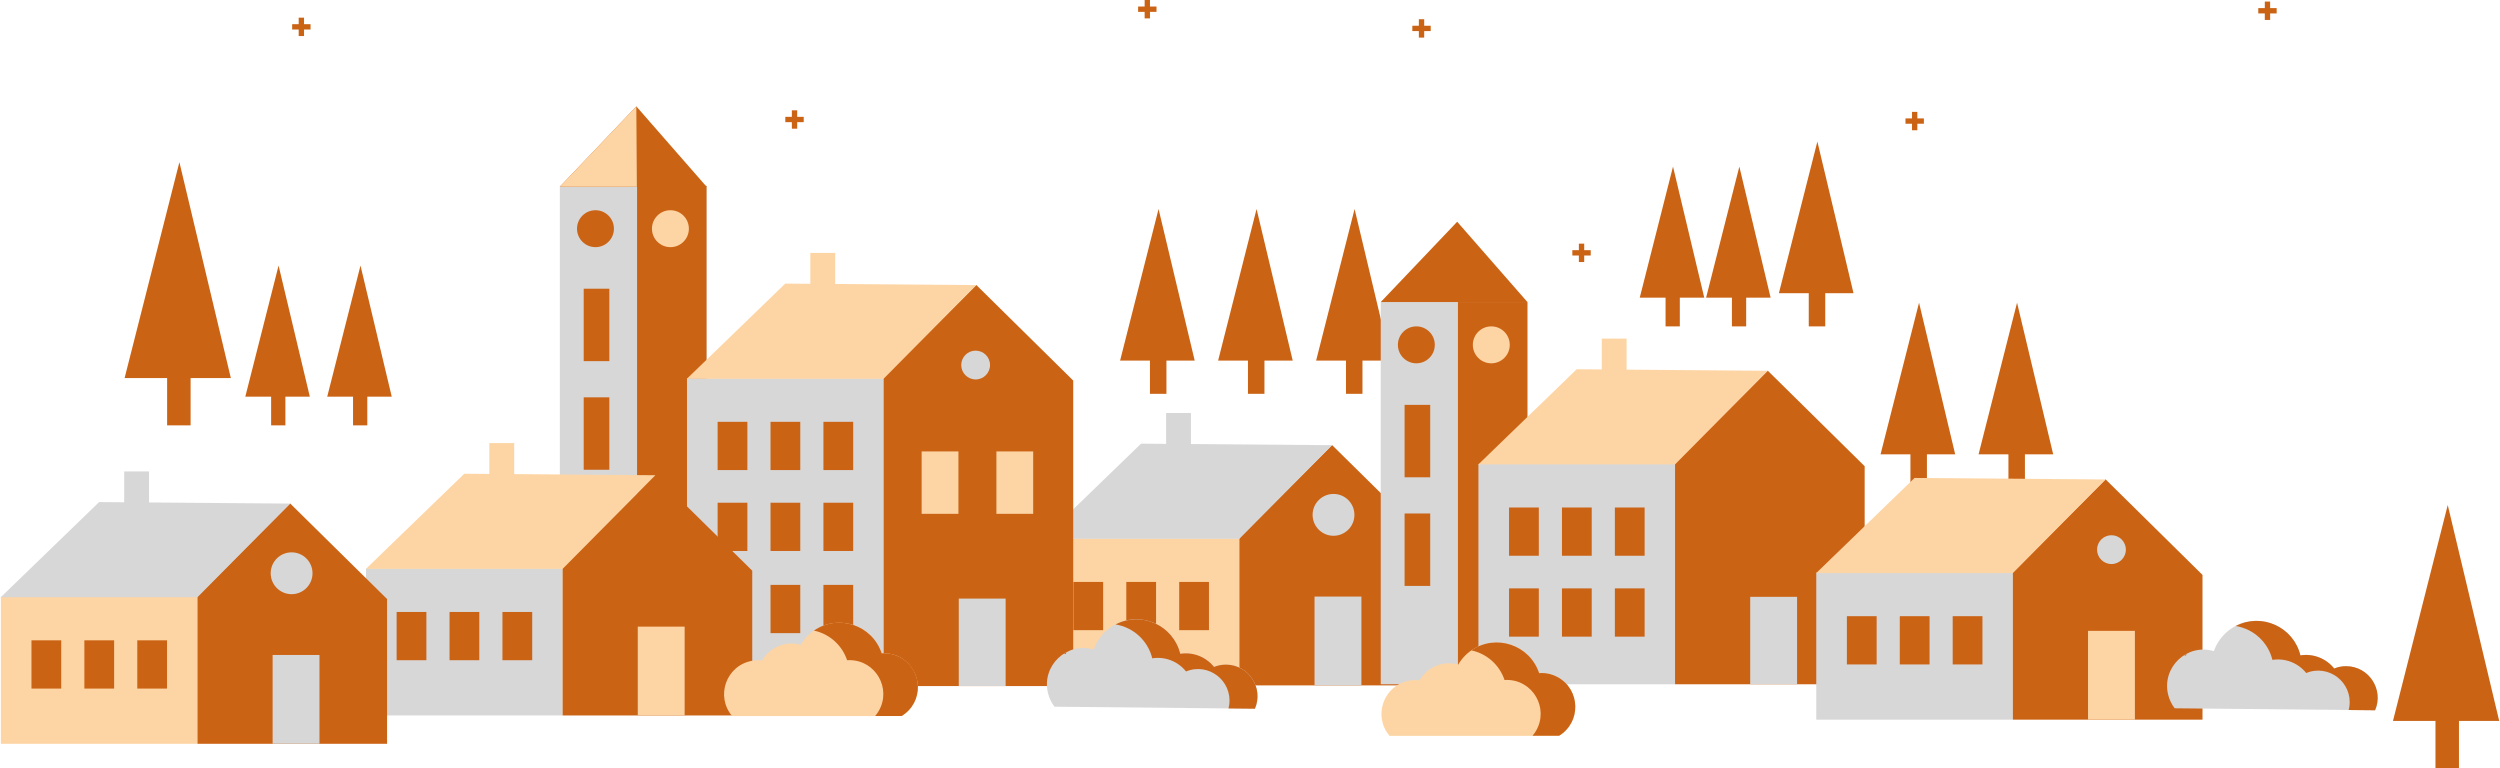<?xml version="1.0" encoding="UTF-8"?> <svg xmlns="http://www.w3.org/2000/svg" viewBox="4222 4719 3176 976"><rect fill="rgb(215, 215, 215)" font-size-adjust="none" class="cls-1" x="4933.244" y="4955.16" width="186.339" height="485.558" id="tSvg15c1736c78e" title="Rectangle 1" fill-opacity="1" stroke="none" stroke-opacity="1" style="transform: rotate(0deg);"></rect><rect fill="rgb(203, 99, 21)" font-size-adjust="none" class="cls-2" x="5031.326" y="4955.16" width="88.257" height="485.558" id="tSvgaee754311e" title="Rectangle 2" fill-opacity="1" stroke="none" stroke-opacity="1" style="transform: rotate(0deg);"></rect><path fill="rgb(203, 99, 21)" stroke="none" fill-opacity="1" stroke-width="1" stroke-opacity="1" font-size-adjust="none" class="cls-2" id="tSvg618b147c59" title="Path 5" d="M 4933.264 4956.16 C 4965.639 4922.15 4998.014 4888.139 5030.389 4854.128 C 5060.127 4888.139 5089.865 4922.15 5119.603 4956.16C 5057.49 4956.16 4995.377 4956.16 4933.264 4956.16Z" style=""></path><path fill="rgb(253, 213, 164)" stroke="none" fill-opacity="1" stroke-width="1" stroke-opacity="1" font-size-adjust="none" class="cls-3" id="tSvg6bcd4567db" title="Path 6" d="M 5030.389 4854.128 C 4998.014 4888.139 4965.639 4922.15 4933.264 4956.16 C 4965.865 4956.16 4998.466 4956.16 5031.067 4956.16C 5030.841 4922.15 5030.615 4888.139 5030.389 4854.128Z" style=""></path><ellipse fill="rgb(203, 99, 21)" font-size-adjust="none" class="cls-2" cx="4978.479" cy="5009.525" r="11.77" id="tSvg6666bdbd44" title="Ellipse 1" fill-opacity="1" stroke="none" stroke-opacity="1" rx="23.454" ry="23.465" style="transform: rotate(0deg);"></ellipse><ellipse fill="rgb(253, 213, 164)" font-size-adjust="none" class="cls-3" cx="5073.691" cy="5009.525" r="11.77" id="tSvg12b818f98b1" title="Ellipse 2" fill-opacity="1" stroke="none" stroke-opacity="1" rx="23.454" ry="23.465" style="transform: rotate(0deg);"></ellipse><rect fill="rgb(203, 99, 21)" font-size-adjust="none" class="cls-2" x="4963.553" y="5085.78" width="32.561" height="92.004" id="tSvgbaba700bcf" title="Rectangle 3" fill-opacity="1" stroke="none" stroke-opacity="1" style="transform: rotate(0deg);"></rect><rect fill="rgb(203, 99, 21)" font-size-adjust="none" class="cls-2" x="4963.553" y="5223.776" width="32.561" height="92.004" id="tSvg1f2e2a3ebe" title="Rectangle 4" fill-opacity="1" stroke="none" stroke-opacity="1" style="transform: rotate(0deg);"></rect><rect fill="rgb(253, 213, 164)" font-size-adjust="none" class="cls-3" x="5546.742" y="5402.94" width="249.747" height="186.779" id="tSvgd54cd7f5a7" title="Rectangle 5" fill-opacity="1" stroke="none" stroke-opacity="1" style="transform: rotate(0deg);"></rect><path fill="rgb(203, 99, 21)" stroke="none" fill-opacity="1" stroke-width="1" stroke-opacity="1" font-size-adjust="none" class="cls-2" id="tSvg136084c5021" title="Path 7" d="M 6037.409 5405.83 C 6037.409 5467.12 6037.409 5528.409 6037.409 5589.699 C 5957.102 5589.699 5876.796 5589.699 5796.489 5589.699 C 5796.489 5527.213 5796.489 5464.728 5796.489 5402.242 C 5835.753 5362.968 5875.016 5323.695 5914.279 5284.421C 5955.322 5324.891 5996.366 5365.361 6037.409 5405.83Z" style=""></path><path fill="rgb(215, 215, 215)" stroke="none" fill-opacity="1" stroke-width="1" stroke-opacity="1" font-size-adjust="none" class="cls-1" id="tSvgc10f6244d4" title="Path 8" d="M 5546.662 5403.478 C 5588.304 5363.194 5629.945 5322.91 5671.586 5282.627 C 5752.484 5283.271 5833.381 5283.916 5914.279 5284.56 C 5875.016 5324.2 5835.753 5363.839 5796.489 5403.478C 5713.214 5403.478 5629.938 5403.478 5546.662 5403.478Z" style=""></path><rect fill="rgb(215, 215, 215)" font-size-adjust="none" class="cls-1" x="5703.41" y="5243.692" width="31.565" height="51.873" id="tSvg18e659ad7e6" title="Rectangle 6" fill-opacity="1" stroke="none" stroke-opacity="1" style="transform: rotate(0deg);"></rect><rect fill="rgb(203, 99, 21)" font-size-adjust="none" class="cls-2" x="5585.64" y="5458.262" width="37.802" height="61.303" id="tSvg8cdf0b9749" title="Rectangle 7" fill-opacity="1" stroke="none" stroke-opacity="1" style="transform: rotate(0deg);"></rect><rect fill="rgb(203, 99, 21)" font-size-adjust="none" class="cls-2" x="5652.854" y="5458.262" width="37.802" height="61.303" id="tSvgfc54c654ee" title="Rectangle 8" fill-opacity="1" stroke="none" stroke-opacity="1" style="transform: rotate(0deg);"></rect><rect fill="rgb(203, 99, 21)" font-size-adjust="none" class="cls-2" x="5720.049" y="5458.262" width="37.802" height="61.303" id="tSvg14128f5560c" title="Rectangle 9" fill-opacity="1" stroke="none" stroke-opacity="1" style="transform: rotate(0deg);"></rect><rect fill="rgb(215, 215, 215)" font-size-adjust="none" class="cls-1" x="5891.98" y="5476.882" width="59.542" height="112.757" id="tSvg11853aab53a" title="Rectangle 10" fill-opacity="1" stroke="none" stroke-opacity="1" style="transform: rotate(0deg);"></rect><ellipse fill="rgb(215, 215, 215)" font-size-adjust="none" class="cls-1" cx="5916.092" cy="5373.076" r="13.33" id="tSvg461e7f902c" title="Ellipse 3" fill-opacity="1" stroke="none" stroke-opacity="1" rx="26.563" ry="26.575" style="transform: rotate(0deg);"></ellipse><rect fill="rgb(215, 215, 215)" font-size-adjust="none" class="cls-1" x="5094.754" y="5199.554" width="249.747" height="391.022" id="tSvgff0112d56a" title="Rectangle 11" fill-opacity="1" stroke="none" stroke-opacity="1" style="transform: rotate(0deg);"></rect><path fill="rgb(203, 99, 21)" stroke="none" fill-opacity="1" stroke-width="1" stroke-opacity="1" font-size-adjust="none" class="cls-2" id="tSvgd316704f5d" title="Path 9" d="M 5585.421 5202.445 C 5585.421 5331.828 5585.421 5461.212 5585.421 5590.596 C 5505.121 5590.596 5424.821 5590.596 5344.521 5590.596 C 5344.521 5460.023 5344.521 5329.449 5344.521 5198.876 C 5383.778 5159.596 5423.034 5120.316 5462.291 5081.035C 5503.334 5121.505 5544.377 5161.975 5585.421 5202.445Z" style=""></path><path fill="rgb(253, 213, 164)" stroke="none" fill-opacity="1" stroke-width="1" stroke-opacity="1" font-size-adjust="none" class="cls-3" id="tSvg11b0dfc0b54" title="Path 10" d="M 5094.694 5200.112 C 5136.329 5159.828 5177.963 5119.545 5219.598 5079.261 C 5300.495 5079.899 5381.393 5080.537 5462.291 5081.175 C 5423.034 5120.821 5383.778 5160.466 5344.521 5200.112C 5261.245 5200.112 5177.97 5200.112 5094.694 5200.112Z" style=""></path><rect fill="rgb(253, 213, 164)" font-size-adjust="none" class="cls-3" x="5251.441" y="5040.306" width="31.565" height="51.873" id="tSvge41b47ec5" title="Rectangle 12" fill-opacity="1" stroke="none" stroke-opacity="1" style="transform: rotate(0deg);"></rect><rect fill="rgb(203, 99, 21)" font-size-adjust="none" class="cls-2" x="5133.652" y="5254.876" width="37.802" height="61.303" id="tSvg8324157520" title="Rectangle 13" fill-opacity="1" stroke="none" stroke-opacity="1" style="transform: rotate(0deg);"></rect><rect fill="rgb(203, 99, 21)" font-size-adjust="none" class="cls-2" x="5200.866" y="5254.876" width="37.802" height="61.303" id="tSvga2959231b6" title="Rectangle 14" fill-opacity="1" stroke="none" stroke-opacity="1" style="transform: rotate(0deg);"></rect><rect fill="rgb(203, 99, 21)" font-size-adjust="none" class="cls-2" x="5268.08" y="5254.876" width="37.802" height="61.303" id="tSvg658f09dbaf" title="Rectangle 15" fill-opacity="1" stroke="none" stroke-opacity="1" style="transform: rotate(0deg);"></rect><rect fill="rgb(203, 99, 21)" font-size-adjust="none" class="cls-2" x="5133.652" y="5357.665" width="37.802" height="61.303" id="tSvg140f567e85c" title="Rectangle 16" fill-opacity="1" stroke="none" stroke-opacity="1" style="transform: rotate(0deg);"></rect><rect fill="rgb(203, 99, 21)" font-size-adjust="none" class="cls-2" x="5200.866" y="5357.665" width="37.802" height="61.303" id="tSvged15a2cef8" title="Rectangle 17" fill-opacity="1" stroke="none" stroke-opacity="1" style="transform: rotate(0deg);"></rect><rect fill="rgb(203, 99, 21)" font-size-adjust="none" class="cls-2" x="5268.08" y="5357.665" width="37.802" height="61.303" id="tSvg38be0ff861" title="Rectangle 18" fill-opacity="1" stroke="none" stroke-opacity="1" style="transform: rotate(0deg);"></rect><rect fill="rgb(203, 99, 21)" font-size-adjust="none" class="cls-2" x="5133.652" y="5462.03" width="37.802" height="61.303" id="tSvg5546fa0413" title="Rectangle 19" fill-opacity="1" stroke="none" stroke-opacity="1" style="transform: rotate(0deg);"></rect><rect fill="rgb(203, 99, 21)" font-size-adjust="none" class="cls-2" x="5200.866" y="5462.03" width="37.802" height="61.303" id="tSvg684eac24c" title="Rectangle 20" fill-opacity="1" stroke="none" stroke-opacity="1" style="transform: rotate(0deg);"></rect><rect fill="rgb(203, 99, 21)" font-size-adjust="none" class="cls-2" x="5268.08" y="5462.03" width="37.802" height="61.303" id="tSvgb607ff9e38" title="Rectangle 21" fill-opacity="1" stroke="none" stroke-opacity="1" style="transform: rotate(0deg);"></rect><rect fill="rgb(215, 215, 215)" font-size-adjust="none" class="cls-1" x="5440.012" y="5479.453" width="59.542" height="111.063" id="tSvgc37af34851" title="Rectangle 22" fill-opacity="1" stroke="none" stroke-opacity="1" style="transform: rotate(0deg);"></rect><path fill="rgb(203, 99, 21)" stroke="none" fill-opacity="1" stroke-width="1" stroke-opacity="1" font-size-adjust="none" class="cls-2" id="tSvg13ae8d9cfeb" title="Path 11" d="M 4515.272 5199.315 C 4493.478 5107.876 4471.684 5016.436 4449.891 4924.997 C 4426.689 5016.436 4403.487 5107.876 4380.285 5199.315C 4425.281 5199.315 4470.276 5199.315 4515.272 5199.315Z" style=""></path><rect fill="rgb(203, 99, 21)" font-size-adjust="none" class="cls-2" x="4434.308" y="5189.746" width="29.831" height="69.636" id="tSvg110c0104a15" title="Rectangle 23" fill-opacity="1" stroke="none" stroke-opacity="1" style="transform: rotate(0deg);"></rect><path fill="rgb(203, 99, 21)" stroke="none" fill-opacity="1" stroke-width="1" stroke-opacity="1" font-size-adjust="none" class="cls-2" id="tSvg1031ecbaf06" title="Path 12" d="M 5739.757 5177.126 C 5724.453 5112.919 5709.149 5048.713 5693.844 4984.506 C 5677.551 5048.713 5661.257 5112.919 5644.963 5177.126C 5676.561 5177.126 5708.159 5177.126 5739.757 5177.126Z" style=""></path><rect fill="rgb(203, 99, 21)" font-size-adjust="none" class="cls-2" x="5682.904" y="5170.408" width="20.943" height="48.903" id="tSvg6a718c6ec1" title="Rectangle 24" fill-opacity="1" stroke="none" stroke-opacity="1" style="transform: rotate(0deg);"></rect><path fill="rgb(203, 99, 21)" stroke="none" fill-opacity="1" stroke-width="1" stroke-opacity="1" font-size-adjust="none" class="cls-2" id="tSvg48eb578375" title="Path 13" d="M 5864.282 5177.126 C 5848.971 5112.919 5833.66 5048.713 5818.349 4984.506 C 5802.062 5048.713 5785.775 5112.919 5769.488 5177.126C 5801.086 5177.126 5832.684 5177.126 5864.282 5177.126Z" style=""></path><rect fill="rgb(203, 99, 21)" font-size-adjust="none" class="cls-2" x="5807.409" y="5170.408" width="20.943" height="48.903" id="tSvgebfe2cc1e" title="Rectangle 25" fill-opacity="1" stroke="none" stroke-opacity="1" style="transform: rotate(0deg);"></rect><path fill="rgb(203, 99, 21)" stroke="none" fill-opacity="1" stroke-width="1" stroke-opacity="1" font-size-adjust="none" class="cls-2" id="tSvg88bff32f85" title="Path 14" d="M 4615.605 5222.899 C 4602.373 5167.384 4589.142 5111.869 4575.91 5056.355 C 4561.822 5111.869 4547.733 5167.384 4533.645 5222.899C 4560.965 5222.899 4588.285 5222.899 4615.605 5222.899Z" style=""></path><rect fill="rgb(203, 99, 21)" font-size-adjust="none" class="cls-2" x="4566.445" y="5217.098" width="18.114" height="42.284" id="tSvg168a254abab" title="Rectangle 26" fill-opacity="1" stroke="none" stroke-opacity="1" style="transform: rotate(0deg);"></rect><path fill="rgb(203, 99, 21)" stroke="none" fill-opacity="1" stroke-width="1" stroke-opacity="1" font-size-adjust="none" class="cls-2" id="tSvg46dfadb1ae" title="Path 15" d="M 4719.665 5222.899 C 4706.433 5167.384 4693.201 5111.869 4679.97 5056.355 C 4665.881 5111.869 4651.793 5167.384 4637.704 5222.899C 4665.024 5222.899 4692.345 5222.899 4719.665 5222.899Z" style=""></path><rect fill="rgb(203, 99, 21)" font-size-adjust="none" class="cls-2" x="4670.504" y="5217.098" width="18.114" height="42.284" id="tSvg8a3bdd90d" title="Rectangle 27" fill-opacity="1" stroke="none" stroke-opacity="1" style="transform: rotate(0deg);"></rect><path fill="rgb(203, 99, 21)" stroke="none" fill-opacity="1" stroke-width="1" stroke-opacity="1" font-size-adjust="none" class="cls-2" id="tSvg14e59126758" title="Path 16" d="M 5988.787 5177.126 C 5973.483 5112.919 5958.178 5048.713 5942.874 4984.506 C 5926.581 5048.713 5910.287 5112.919 5893.993 5177.126C 5925.591 5177.126 5957.189 5177.126 5988.787 5177.126Z" style=""></path><rect fill="rgb(203, 99, 21)" font-size-adjust="none" class="cls-2" x="5931.934" y="5170.408" width="20.943" height="48.903" id="tSvg12c8ed9347c" title="Rectangle 28" fill-opacity="1" stroke="none" stroke-opacity="1" style="transform: rotate(0deg);"></rect><rect fill="rgb(215, 215, 215)" font-size-adjust="none" class="cls-1" x="4686.984" y="5441.137" width="249.747" height="186.779" id="tSvg16d47022523" title="Rectangle 29" fill-opacity="1" stroke="none" stroke-opacity="1" style="transform: rotate(0deg);"></rect><path fill="rgb(203, 99, 21)" stroke="none" fill-opacity="1" stroke-width="1" stroke-opacity="1" font-size-adjust="none" class="cls-2" id="tSvg127494819d1" title="Path 17" d="M 5177.651 5444.007 C 5177.651 5505.304 5177.651 5566.6 5177.651 5627.896 C 5097.344 5627.896 5017.038 5627.896 4936.731 5627.896 C 4936.731 5565.41 4936.731 5502.925 4936.731 5440.439 C 4975.995 5401.165 5015.258 5361.892 5054.521 5322.618C 5095.564 5363.081 5136.608 5403.544 5177.651 5444.007Z" style=""></path><path fill="rgb(253, 213, 164)" stroke="none" fill-opacity="1" stroke-width="1" stroke-opacity="1" font-size-adjust="none" class="cls-3" id="tSvg171eb68cdb7" title="Path 18" d="M 4686.904 5441.675 C 4728.546 5401.391 4770.187 5361.108 4811.828 5320.824 C 4892.726 5321.462 4973.623 5322.1 5054.521 5322.738 C 5015.258 5362.383 4975.995 5402.029 4936.731 5441.675C 4853.456 5441.675 4770.18 5441.675 4686.904 5441.675Z" style=""></path><rect fill="rgb(253, 213, 164)" font-size-adjust="none" class="cls-3" x="4843.652" y="5281.889" width="31.565" height="51.873" id="tSvg51dbfb25a4" title="Rectangle 30" fill-opacity="1" stroke="none" stroke-opacity="1" style="transform: rotate(0deg);"></rect><rect fill="rgb(203, 99, 21)" font-size-adjust="none" class="cls-2" x="4725.882" y="5496.439" width="37.802" height="61.303" id="tSvg184a84c3ac9" title="Rectangle 31" fill-opacity="1" stroke="none" stroke-opacity="1" style="transform: rotate(0deg);"></rect><rect fill="rgb(203, 99, 21)" font-size-adjust="none" class="cls-2" x="4793.096" y="5496.439" width="37.802" height="61.303" id="tSvg10b4c67f7bc" title="Rectangle 32" fill-opacity="1" stroke="none" stroke-opacity="1" style="transform: rotate(0deg);"></rect><rect fill="rgb(203, 99, 21)" font-size-adjust="none" class="cls-2" x="4860.311" y="5496.439" width="37.802" height="61.303" id="tSvgb58721a7fb" title="Rectangle 33" fill-opacity="1" stroke="none" stroke-opacity="1" style="transform: rotate(0deg);"></rect><rect fill="rgb(253, 213, 164)" font-size-adjust="none" class="cls-3" x="5032.222" y="5515.079" width="59.542" height="112.757" id="tSvgdbe67ee5a8" title="Rectangle 34" fill-opacity="1" stroke="none" stroke-opacity="1" style="transform: rotate(0deg);"></rect><ellipse fill="rgb(215, 215, 215)" font-size-adjust="none" class="cls-1" cx="5461.434" cy="5182.748" r="9.18" id="tSvg837b8bb260" title="Ellipse 4" fill-opacity="1" stroke="none" stroke-opacity="1" rx="18.293" ry="18.301" style="transform: rotate(0deg);"></ellipse><rect fill="rgb(253, 213, 164)" font-size-adjust="none" class="cls-3" x="5392.864" y="5292.495" width="46.729" height="79.265" id="tSvg6bce06a8c7" title="Rectangle 35" fill-opacity="1" stroke="none" stroke-opacity="1" style="transform: rotate(0deg);"></rect><rect fill="rgb(253, 213, 164)" font-size-adjust="none" class="cls-3" x="5487.837" y="5292.495" width="46.729" height="79.265" id="tSvg16644820612" title="Rectangle 36" fill-opacity="1" stroke="none" stroke-opacity="1" style="transform: rotate(0deg);"></rect><path fill="rgb(253, 213, 164)" stroke="none" fill-opacity="1" stroke-width="1" stroke-opacity="1" font-size-adjust="none" class="cls-3" id="tSvgf78f203bb2" title="Path 19" d="M 5184.885 5557.742 C 5186.65 5557.747 5188.414 5557.86 5190.165 5558.08 C 5200.004 5540.932 5220.264 5532.706 5239.266 5538.145 C 5261.392 5500.457 5316 5500.865 5337.561 5538.879 C 5339.392 5542.107 5340.902 5545.507 5342.07 5549.03 C 5343.007 5549.03 5344.063 5548.93 5344.92 5548.93 C 5378.023 5548.857 5398.791 5584.663 5382.303 5613.38 C 5378.704 5619.648 5373.584 5624.908 5367.417 5628.673 C 5295.646 5628.673 5223.875 5628.673 5152.104 5628.673 C 5130.69 5603.438 5144.611 5564.474 5177.163 5558.538C 5179.711 5558.074 5182.295 5557.84 5184.885 5557.742Z" style=""></path><path fill="rgb(203, 99, 21)" stroke="none" fill-opacity="1" stroke-width="1" stroke-opacity="1" font-size-adjust="none" class="cls-2" id="tSvgb1a488a856" title="Path 20" d="M 5344.92 5548.87 C 5343.963 5548.87 5342.927 5548.87 5342.07 5548.97 C 5330.172 5513.051 5287.139 5498.618 5256.005 5520.103 C 5275.733 5524.28 5291.772 5538.603 5298.151 5557.742 C 5299.087 5557.742 5300.143 5557.642 5301 5557.642 C 5334.088 5557.535 5354.883 5593.304 5338.432 5622.024 C 5337.101 5624.346 5335.558 5626.539 5333.82 5628.574 C 5345.053 5628.574 5356.285 5628.574 5367.517 5628.574 C 5395.773 5611.32 5394.764 5569.935 5365.7 5554.08C 5359.357 5550.62 5352.244 5548.814 5344.92 5548.87Z" style=""></path><path fill="rgb(215, 215, 215)" stroke="none" fill-opacity="1" stroke-width="1" stroke-opacity="1" font-size-adjust="none" class="cls-1" id="tSvgf366d5ee50" title="Path 21" d="M 5779.79 5563.324 C 5774.478 5563.267 5769.208 5564.27 5764.287 5566.274 C 5754.017 5553.41 5737.642 5547.041 5721.384 5549.588 C 5710.926 5506.646 5657.924 5491.132 5625.98 5521.664 C 5619.434 5527.921 5614.46 5535.638 5611.466 5544.185 C 5577.317 5534.05 5545.008 5564.698 5553.309 5599.352 C 5554.828 5605.695 5557.67 5611.644 5561.648 5616.812 C 5646.517 5617.649 5731.387 5618.486 5816.257 5619.323C 5827.566 5592.993 5808.454 5563.628 5779.79 5563.324Z" style=""></path><path fill="rgb(203, 99, 21)" stroke="none" fill-opacity="1" stroke-width="1" stroke-opacity="1" font-size-adjust="none" class="cls-2" id="tSvg1f4ad6db9" title="Path 22" d="M 5573.763 5549.369 C 5574.481 5549.548 5575.198 5549.727 5575.896 5549.927 C 5576.175 5549.129 5576.513 5548.352 5576.832 5547.554C 5575.796 5548.113 5574.78 5548.731 5573.763 5549.369Z" style=""></path><path fill="rgb(203, 99, 21)" stroke="none" fill-opacity="1" stroke-width="1" stroke-opacity="1" font-size-adjust="none" class="cls-2" id="tSvg17c39520fd2" title="Path 23" d="M 5779.79 5563.324 C 5774.478 5563.267 5769.208 5564.27 5764.287 5566.274 C 5754.017 5553.41 5737.642 5547.041 5721.384 5549.588 C 5712.571 5513.407 5672.176 5495.081 5639.164 5512.288 C 5661.948 5515.96 5680.326 5532.909 5685.834 5555.329 C 5702.092 5552.782 5718.467 5559.151 5728.737 5572.016 C 5757.228 5560.304 5787.708 5583.84 5783.601 5614.381 C 5783.392 5615.938 5783.091 5617.482 5782.7 5619.004 C 5793.886 5619.117 5805.071 5619.23 5816.257 5619.343C 5827.566 5593.013 5808.454 5563.648 5779.79 5563.324Z" style=""></path><rect fill="rgb(203, 99, 21)" font-size-adjust="none" class="cls-2" x="5676.149" y="4719" width="6.775" height="23.365" id="tSvg292b476155" title="Rectangle 37" fill-opacity="1" stroke="none" stroke-opacity="1" style="transform: rotate(0deg);"></rect><rect fill="rgb(203, 99, 21)" font-size-adjust="none" class="cls-2" x="5667.859" y="4727.293" width="23.355" height="6.778" id="tSvg14c4dcb4185" title="Rectangle 38" fill-opacity="1" stroke="none" stroke-opacity="1" style="transform: rotate(0deg);"></rect><rect fill="rgb(203, 99, 21)" font-size-adjust="none" class="cls-2" x="4601.457" y="4741.428" width="6.775" height="23.365" id="tSvg14fb2f5397e" title="Rectangle 39" fill-opacity="1" stroke="none" stroke-opacity="1" style="transform: rotate(0deg);"></rect><rect fill="rgb(203, 99, 21)" font-size-adjust="none" class="cls-2" x="4593.167" y="4749.721" width="23.355" height="6.778" id="tSvgce9002eec6" title="Rectangle 40" fill-opacity="1" stroke="none" stroke-opacity="1" style="transform: rotate(0deg);"></rect><rect fill="rgb(203, 99, 21)" font-size-adjust="none" class="cls-2" x="5227.967" y="4859.129" width="6.775" height="23.365" id="tSvg18cde7bcc3c" title="Rectangle 41" fill-opacity="1" stroke="none" stroke-opacity="1" style="transform: rotate(0deg);"></rect><rect fill="rgb(203, 99, 21)" font-size-adjust="none" class="cls-2" x="5219.677" y="4867.422" width="23.355" height="6.778" id="tSvg1260aaf6548" title="Rectangle 42" fill-opacity="1" stroke="none" stroke-opacity="1" style="transform: rotate(0deg);"></rect><rect fill="rgb(203, 99, 21)" font-size-adjust="none" class="cls-2" x="6227.793" y="5028.524" width="6.775" height="23.365" id="tSvg1206bde559" title="Rectangle 43" fill-opacity="1" stroke="none" stroke-opacity="1" style="transform: rotate(0deg);"></rect><rect fill="rgb(203, 99, 21)" font-size-adjust="none" class="cls-2" x="6219.503" y="5036.818" width="23.355" height="6.778" id="tSvga9b028d402" title="Rectangle 44" fill-opacity="1" stroke="none" stroke-opacity="1" style="transform: rotate(0deg);"></rect><path fill="rgb(203, 99, 21)" stroke="none" fill-opacity="1" stroke-width="1" stroke-opacity="1" font-size-adjust="none" class="cls-2" id="tSvgbf52731c07" title="Path 24" d="M 6576.698 5091.442 C 6561.394 5027.235 6546.09 4963.028 6530.786 4898.821 C 6514.492 4963.028 6498.198 5027.235 6481.904 5091.442C 6513.502 5091.442 6545.1 5091.442 6576.698 5091.442Z" style=""></path><rect fill="rgb(203, 99, 21)" font-size-adjust="none" class="cls-2" x="6519.846" y="5084.743" width="20.943" height="48.903" id="tSvg6631d1b4cc" title="Rectangle 45" fill-opacity="1" stroke="none" stroke-opacity="1" style="transform: rotate(0deg);"></rect><path fill="rgb(203, 99, 21)" stroke="none" fill-opacity="1" stroke-width="1" stroke-opacity="1" font-size-adjust="none" class="cls-2" id="tSvg207be7cc6d" title="Path 25" d="M 6705.866 5296.143 C 6690.562 5231.936 6675.258 5167.73 6659.954 5103.523 C 6643.66 5167.73 6627.366 5231.936 6611.072 5296.143C 6642.67 5296.143 6674.268 5296.143 6705.866 5296.143Z" style=""></path><rect fill="rgb(203, 99, 21)" font-size-adjust="none" class="cls-2" x="6649.014" y="5289.425" width="20.943" height="48.903" id="tSvg322c3f5baf" title="Rectangle 46" fill-opacity="1" stroke="none" stroke-opacity="1" style="transform: rotate(0deg);"></rect><path fill="rgb(203, 99, 21)" stroke="none" fill-opacity="1" stroke-width="1" stroke-opacity="1" font-size-adjust="none" class="cls-2" id="tSvg84f7ac8195" title="Path 26" d="M 6471.383 5097.163 C 6458.145 5041.649 6444.906 4986.134 6431.668 4930.619 C 6417.586 4986.134 6403.504 5041.649 6389.422 5097.163C 6416.743 5097.163 6444.063 5097.163 6471.383 5097.163Z" style=""></path><rect fill="rgb(203, 99, 21)" font-size-adjust="none" class="cls-2" x="6422.223" y="5091.362" width="18.114" height="42.284" id="tSvgb5876410bc" title="Rectangle 47" fill-opacity="1" stroke="none" stroke-opacity="1" style="transform: rotate(0deg);"></rect><path fill="rgb(203, 99, 21)" stroke="none" fill-opacity="1" stroke-width="1" stroke-opacity="1" font-size-adjust="none" class="cls-2" id="tSvg13321e55164" title="Path 27" d="M 6387.091 5097.163 C 6373.859 5041.649 6360.628 4986.134 6347.396 4930.619 C 6333.308 4986.134 6319.219 5041.649 6305.131 5097.163C 6332.451 5097.163 6359.771 5097.163 6387.091 5097.163Z" style=""></path><rect fill="rgb(203, 99, 21)" font-size-adjust="none" class="cls-2" x="6337.931" y="5091.362" width="18.114" height="42.284" id="tSvgfbe9c9a69a" title="Rectangle 48" fill-opacity="1" stroke="none" stroke-opacity="1" style="transform: rotate(0deg);"></rect><path fill="rgb(203, 99, 21)" stroke="none" fill-opacity="1" stroke-width="1" stroke-opacity="1" font-size-adjust="none" class="cls-2" id="tSvg133f74d2d57" title="Path 28" d="M 6830.371 5296.143 C 6815.067 5231.936 6799.763 5167.73 6784.459 5103.523 C 6768.165 5167.73 6751.871 5231.936 6735.577 5296.143C 6767.175 5296.143 6798.773 5296.143 6830.371 5296.143Z" style=""></path><rect fill="rgb(203, 99, 21)" font-size-adjust="none" class="cls-2" x="6773.519" y="5289.425" width="20.943" height="48.903" id="tSvg3e11aeaa99" title="Rectangle 49" fill-opacity="1" stroke="none" stroke-opacity="1" style="transform: rotate(0deg);"></rect><rect fill="rgb(215, 215, 215)" font-size-adjust="none" class="cls-1" x="5976.093" y="5102.725" width="186.339" height="485.558" id="tSvg31ab21d6d5" title="Rectangle 50" fill-opacity="1" stroke="none" stroke-opacity="1" style="transform: rotate(0deg);"></rect><rect fill="rgb(203, 99, 21)" font-size-adjust="none" class="cls-2" x="6074.175" y="5102.725" width="88.257" height="485.558" id="tSvg3b3e95a62d" title="Rectangle 51" fill-opacity="1" stroke="none" stroke-opacity="1" style="transform: rotate(0deg);"></rect><path fill="rgb(203, 99, 21)" stroke="none" fill-opacity="1" stroke-width="1" stroke-opacity="1" font-size-adjust="none" class="cls-2" id="tSvg148a276115c" title="Path 29" d="M 5976.093 5102.725 C 6008.468 5068.715 6040.843 5034.704 6073.218 5000.694 C 6102.956 5034.704 6132.694 5068.715 6162.432 5102.725C 6100.319 5102.725 6038.206 5102.725 5976.093 5102.725Z" style=""></path><ellipse fill="rgb(203, 99, 21)" font-size-adjust="none" class="cls-2" cx="6021.328" cy="5157.091" r="11.77" id="tSvg16f986dd44" title="Ellipse 5" fill-opacity="1" stroke="none" stroke-opacity="1" rx="23.454" ry="23.465" style="transform: rotate(0deg);"></ellipse><ellipse fill="rgb(253, 213, 164)" font-size-adjust="none" class="cls-3" cx="6116.54" cy="5157.091" r="11.77" id="tSvg6a21acab4d" title="Ellipse 6" fill-opacity="1" stroke="none" stroke-opacity="1" rx="23.454" ry="23.465" style="transform: rotate(0deg);"></ellipse><rect fill="rgb(203, 99, 21)" font-size-adjust="none" class="cls-2" x="6006.382" y="5233.345" width="32.561" height="92.004" id="tSvgdc1a3592d9" title="Rectangle 52" fill-opacity="1" stroke="none" stroke-opacity="1" style="transform: rotate(0deg);"></rect><rect fill="rgb(203, 99, 21)" font-size-adjust="none" class="cls-2" x="6006.382" y="5371.341" width="32.561" height="92.004" id="tSvg1285c87d60f" title="Rectangle 53" fill-opacity="1" stroke="none" stroke-opacity="1" style="transform: rotate(0deg);"></rect><rect fill="rgb(253, 213, 164)" font-size-adjust="none" class="cls-3" x="4223.08" y="5477.141" width="249.747" height="186.779" id="tSvg9f0470ec05" title="Rectangle 54" fill-opacity="1" stroke="none" stroke-opacity="1" style="transform: rotate(0deg);"></rect><path fill="rgb(203, 99, 21)" stroke="none" fill-opacity="1" stroke-width="1" stroke-opacity="1" font-size-adjust="none" class="cls-2" id="tSvga4ca2f6007" title="Path 31" d="M 4713.746 5480.012 C 4713.746 5541.308 4713.746 5602.604 4713.746 5663.9 C 4633.446 5663.9 4553.147 5663.9 4472.847 5663.9 C 4472.847 5601.414 4472.847 5538.929 4472.847 5476.443 C 4512.103 5437.169 4551.36 5397.896 4590.616 5358.622C 4631.66 5399.085 4672.703 5439.549 4713.746 5480.012Z" style=""></path><path fill="rgb(215, 215, 215)" stroke="none" fill-opacity="1" stroke-width="1" stroke-opacity="1" font-size-adjust="none" class="cls-1" id="tSvgcc65b23cd" title="Path 32" d="M 4223 5477.679 C 4264.641 5437.395 4306.282 5397.112 4347.923 5356.828 C 4428.821 5357.473 4509.719 5358.117 4590.616 5358.762 C 4551.36 5398.401 4512.103 5438.04 4472.847 5477.679C 4389.564 5477.679 4306.282 5477.679 4223 5477.679Z" style=""></path><rect fill="rgb(215, 215, 215)" font-size-adjust="none" class="cls-1" x="4379.747" y="5317.893" width="31.565" height="51.873" id="tSvge4ed7488e4" title="Rectangle 55" fill-opacity="1" stroke="none" stroke-opacity="1" style="transform: rotate(0deg);"></rect><rect fill="rgb(203, 99, 21)" font-size-adjust="none" class="cls-2" x="4261.977" y="5532.463" width="37.802" height="61.303" id="tSvg1a9b527c21" title="Rectangle 56" fill-opacity="1" stroke="none" stroke-opacity="1" style="transform: rotate(0deg);"></rect><rect fill="rgb(203, 99, 21)" font-size-adjust="none" class="cls-2" x="4329.192" y="5532.463" width="37.802" height="61.303" id="tSvg5acc16dc56" title="Rectangle 57" fill-opacity="1" stroke="none" stroke-opacity="1" style="transform: rotate(0deg);"></rect><rect fill="rgb(203, 99, 21)" font-size-adjust="none" class="cls-2" x="4396.406" y="5532.463" width="37.802" height="61.303" id="tSvg7facba474a" title="Rectangle 58" fill-opacity="1" stroke="none" stroke-opacity="1" style="transform: rotate(0deg);"></rect><rect fill="rgb(215, 215, 215)" font-size-adjust="none" class="cls-1" x="4568.338" y="5551.083" width="59.542" height="112.757" id="tSvg3a97da8399" title="Rectangle 59" fill-opacity="1" stroke="none" stroke-opacity="1" style="transform: rotate(0deg);"></rect><ellipse fill="rgb(215, 215, 215)" font-size-adjust="none" class="cls-1" cx="4592.45" cy="5447.277" r="13.33" id="tSvg117f1155c89" title="Ellipse 7" fill-opacity="1" stroke="none" stroke-opacity="1" rx="26.563" ry="26.575" style="transform: rotate(0deg);"></ellipse><rect fill="rgb(215, 215, 215)" font-size-adjust="none" class="cls-1" x="6100.199" y="5308.404" width="249.747" height="279.9" id="tSvg76d13e326d" title="Rectangle 60" fill-opacity="1" stroke="none" stroke-opacity="1" style="transform: rotate(0deg);"></rect><path fill="rgb(203, 99, 21)" stroke="none" fill-opacity="1" stroke-width="1" stroke-opacity="1" font-size-adjust="none" class="cls-2" id="tSvg162e95845f9" title="Path 33" d="M 6590.866 5311.275 C 6590.866 5403.617 6590.866 5495.96 6590.866 5588.303 C 6510.566 5588.303 6430.267 5588.303 6349.967 5588.303 C 6349.967 5494.771 6349.967 5401.238 6349.967 5307.706 C 6389.223 5268.432 6428.48 5229.159 6467.736 5189.885C 6508.78 5230.348 6549.823 5270.811 6590.866 5311.275Z" style=""></path><path fill="rgb(253, 213, 164)" stroke="none" fill-opacity="1" stroke-width="1" stroke-opacity="1" font-size-adjust="none" class="cls-3" id="tSvga7aeb80e5" title="Path 34" d="M 6100.14 5308.942 C 6141.774 5268.658 6183.409 5228.375 6225.043 5188.091 C 6305.941 5188.735 6386.839 5189.38 6467.736 5190.025 C 6428.48 5229.664 6389.223 5269.303 6349.967 5308.942C 6266.691 5308.942 6183.415 5308.942 6100.14 5308.942Z" style=""></path><rect fill="rgb(253, 213, 164)" font-size-adjust="none" class="cls-3" x="6256.867" y="5149.156" width="31.565" height="51.873" id="tSvg2d5403b2e1" title="Rectangle 61" fill-opacity="1" stroke="none" stroke-opacity="1" style="transform: rotate(0deg);"></rect><rect fill="rgb(203, 99, 21)" font-size-adjust="none" class="cls-2" x="6139.097" y="5363.726" width="37.802" height="61.303" id="tSvg1144339da56" title="Rectangle 62" fill-opacity="1" stroke="none" stroke-opacity="1" style="transform: rotate(0deg);"></rect><rect fill="rgb(203, 99, 21)" font-size-adjust="none" class="cls-2" x="6206.312" y="5363.726" width="37.802" height="61.303" id="tSvg1778022a53d" title="Rectangle 63" fill-opacity="1" stroke="none" stroke-opacity="1" style="transform: rotate(0deg);"></rect><rect fill="rgb(203, 99, 21)" font-size-adjust="none" class="cls-2" x="6273.526" y="5363.726" width="37.802" height="61.303" id="tSvg211e7b2392" title="Rectangle 64" fill-opacity="1" stroke="none" stroke-opacity="1" style="transform: rotate(0deg);"></rect><rect fill="rgb(203, 99, 21)" font-size-adjust="none" class="cls-2" x="6139.097" y="5466.495" width="37.802" height="61.303" id="tSvg1e995e93d" title="Rectangle 65" fill-opacity="1" stroke="none" stroke-opacity="1" style="transform: rotate(0deg);"></rect><rect fill="rgb(203, 99, 21)" font-size-adjust="none" class="cls-2" x="6206.312" y="5466.495" width="37.802" height="61.303" id="tSvg10778af95e7" title="Rectangle 66" fill-opacity="1" stroke="none" stroke-opacity="1" style="transform: rotate(0deg);"></rect><rect fill="rgb(203, 99, 21)" font-size-adjust="none" class="cls-2" x="6273.526" y="5466.495" width="37.802" height="61.303" id="tSvgb7611decbe" title="Rectangle 67" fill-opacity="1" stroke="none" stroke-opacity="1" style="transform: rotate(0deg);"></rect><rect fill="rgb(215, 215, 215)" font-size-adjust="none" class="cls-1" x="6445.458" y="5477.221" width="59.542" height="111.063" id="tSvg1aed837ce2" title="Rectangle 68" fill-opacity="1" stroke="none" stroke-opacity="1" style="transform: rotate(0deg);"></rect><path fill="rgb(203, 99, 21)" stroke="none" fill-opacity="1" stroke-width="1" stroke-opacity="1" font-size-adjust="none" class="cls-2" id="tSvg5d364134f8" title="Path 35" d="M 7397 5634.913 C 7375.206 5543.474 7353.413 5452.035 7331.619 5360.596 C 7308.417 5452.035 7285.215 5543.474 7262.014 5634.913C 7307.009 5634.913 7352.005 5634.913 7397 5634.913Z" style=""></path><rect fill="rgb(203, 99, 21)" font-size-adjust="none" class="cls-2" x="7316.036" y="5625.364" width="29.831" height="69.636" id="tSvg6bbc86a6cf" title="Rectangle 69" fill-opacity="1" stroke="none" stroke-opacity="1" style="transform: rotate(0deg);"></rect><rect fill="rgb(215, 215, 215)" font-size-adjust="none" class="cls-1" x="6529.391" y="5446.48" width="249.747" height="186.779" id="tSvg31e2bf5a07" title="Rectangle 70" fill-opacity="1" stroke="none" stroke-opacity="1" style="transform: rotate(0deg);"></rect><path fill="rgb(203, 99, 21)" stroke="none" fill-opacity="1" stroke-width="1" stroke-opacity="1" font-size-adjust="none" class="cls-2" id="tSvg843a841c4" title="Path 36" d="M 7020.058 5449.37 C 7020.058 5510.666 7020.058 5571.963 7020.058 5633.259 C 6939.751 5633.259 6859.445 5633.259 6779.138 5633.259 C 6779.138 5570.773 6779.138 5508.287 6779.138 5445.802 C 6818.401 5406.521 6857.665 5367.241 6896.928 5327.961C 6937.971 5368.431 6979.014 5408.9 7020.058 5449.37Z" style=""></path><path fill="rgb(253, 213, 164)" stroke="none" fill-opacity="1" stroke-width="1" stroke-opacity="1" font-size-adjust="none" class="cls-3" id="tSvg19a911c44e" title="Path 37" d="M 6529.311 5447.038 C 6570.952 5406.754 6612.594 5366.47 6654.235 5326.187 C 6735.132 5326.824 6816.03 5327.462 6896.928 5328.1 C 6857.665 5367.746 6818.401 5407.392 6779.138 5447.038C 6695.863 5447.038 6612.587 5447.038 6529.311 5447.038Z" style=""></path><rect fill="rgb(203, 99, 21)" font-size-adjust="none" class="cls-2" x="6568.289" y="5501.802" width="37.802" height="61.303" id="tSvg7fc855856d" title="Rectangle 71" fill-opacity="1" stroke="none" stroke-opacity="1" style="transform: rotate(0deg);"></rect><rect fill="rgb(203, 99, 21)" font-size-adjust="none" class="cls-2" x="6635.503" y="5501.802" width="37.802" height="61.303" id="tSvg83375692de" title="Rectangle 72" fill-opacity="1" stroke="none" stroke-opacity="1" style="transform: rotate(0deg);"></rect><rect fill="rgb(203, 99, 21)" font-size-adjust="none" class="cls-2" x="6702.698" y="5501.802" width="37.802" height="61.303" id="tSvg3bf0c3f6d" title="Rectangle 73" fill-opacity="1" stroke="none" stroke-opacity="1" style="transform: rotate(0deg);"></rect><rect fill="rgb(253, 213, 164)" font-size-adjust="none" class="cls-3" x="6874.629" y="5520.442" width="59.542" height="112.757" id="tSvg23b65e0d3" title="Rectangle 74" fill-opacity="1" stroke="none" stroke-opacity="1" style="transform: rotate(0deg);"></rect><ellipse fill="rgb(215, 215, 215)" font-size-adjust="none" class="cls-1" cx="6904.4" cy="5417.254" r="9.18" id="tSvg2868147db8" title="Ellipse 8" fill-opacity="1" stroke="none" stroke-opacity="1" rx="18.293" ry="18.301" style="transform: rotate(0deg);"></ellipse><path fill="rgb(253, 213, 164)" stroke="none" fill-opacity="1" stroke-width="1" stroke-opacity="1" font-size-adjust="none" class="cls-3" id="tSvg14f450bcfd0" title="Path 38" d="M 6020.112 5582.921 C 6021.878 5582.926 6023.641 5583.039 6025.393 5583.259 C 6035.232 5566.111 6055.492 5557.885 6074.493 5563.324 C 6096.619 5525.636 6151.228 5526.044 6172.789 5564.058 C 6174.62 5567.286 6176.13 5570.686 6177.298 5574.209 C 6178.234 5574.209 6179.29 5574.109 6180.147 5574.109 C 6213.251 5574.036 6234.019 5609.842 6217.53 5638.559 C 6213.931 5644.827 6208.812 5650.087 6202.645 5653.852 C 6130.874 5653.852 6059.103 5653.852 5987.332 5653.852 C 5965.841 5628.683 5979.643 5589.677 6012.177 5583.641C 6014.794 5583.156 6017.451 5582.914 6020.112 5582.921Z" style=""></path><path fill="rgb(203, 99, 21)" stroke="none" fill-opacity="1" stroke-width="1" stroke-opacity="1" font-size-adjust="none" class="cls-2" id="tSvgf3e30999ac" title="Path 39" d="M 6180.147 5574.069 C 6179.191 5574.069 6178.155 5574.069 6177.298 5574.169 C 6165.432 5538.212 6122.368 5523.742 6091.212 5545.242 C 6110.941 5549.419 6126.979 5563.742 6133.358 5582.881 C 6134.295 5582.881 6135.351 5582.781 6136.208 5582.781 C 6169.296 5582.765 6189.994 5618.589 6173.464 5647.265 C 6172.152 5649.542 6170.633 5651.693 6168.928 5653.693 C 6180.167 5653.693 6191.406 5653.693 6202.645 5653.693 C 6230.901 5636.439 6229.892 5595.054 6200.828 5579.199 C 6194.485 5575.739 6187.372 5573.934 6180.147 5573.949C 6180.147 5573.989 6180.147 5574.029 6180.147 5574.069Z" style=""></path><path fill="rgb(215, 215, 215)" stroke="none" fill-opacity="1" stroke-width="1" stroke-opacity="1" font-size-adjust="none" class="cls-1" id="tSvg6c0bf11d" title="Path 40" d="M 7202.85 5565.317 C 7197.537 5565.261 7192.267 5566.264 7187.346 5568.268 C 7177.077 5555.403 7160.702 5549.034 7144.443 5551.581 C 7133.985 5508.639 7080.983 5493.126 7049.039 5523.658 C 7042.493 5529.914 7037.52 5537.632 7034.525 5546.179 C 7000.377 5536.044 6968.067 5566.692 6976.368 5601.346 C 6977.887 5607.688 6980.729 5613.638 6984.707 5618.805 C 7069.577 5619.642 7154.447 5620.48 7239.316 5621.317C 7250.626 5594.987 7231.514 5565.622 7202.85 5565.317Z" style=""></path><path fill="rgb(203, 99, 21)" stroke="none" fill-opacity="1" stroke-width="1" stroke-opacity="1" font-size-adjust="none" class="cls-2" id="tSvg732fae53ee" title="Path 41" d="M 6996.843 5551.362 C 6997.56 5551.542 6998.277 5551.721 6998.975 5551.92 C 6999.254 5551.123 6999.593 5550.345 6999.911 5549.548C 6998.855 5550.106 6997.839 5550.724 6996.843 5551.362Z" style=""></path><path fill="rgb(203, 99, 21)" stroke="none" fill-opacity="1" stroke-width="1" stroke-opacity="1" font-size-adjust="none" class="cls-2" id="tSvga6e4fe6c13" title="Path 42" d="M 7202.85 5565.317 C 7197.537 5565.26 7192.267 5566.263 7187.346 5568.268 C 7177.077 5555.403 7160.702 5549.034 7144.443 5551.581 C 7135.631 5515.4 7095.235 5497.074 7062.224 5514.281 C 7085.007 5517.953 7103.386 5534.903 7108.893 5557.323 C 7125.151 5554.776 7141.527 5561.145 7151.796 5574.009 C 7180.288 5562.297 7210.768 5585.833 7206.66 5616.374 C 7206.451 5617.932 7206.15 5619.476 7205.759 5620.998 C 7216.945 5621.111 7228.131 5621.224 7239.316 5621.337C 7250.626 5595.007 7231.514 5565.642 7202.85 5565.317Z" style=""></path><rect fill="rgb(203, 99, 21)" font-size-adjust="none" class="cls-2" x="7099.208" y="4720.994" width="6.775" height="23.365" id="tSvg14f4e91f253" title="Rectangle 75" fill-opacity="1" stroke="none" stroke-opacity="1" style="transform: rotate(0deg);"></rect><rect fill="rgb(203, 99, 21)" font-size-adjust="none" class="cls-2" x="7090.919" y="4729.287" width="23.355" height="6.778" id="tSvg13949c4baad" title="Rectangle 76" fill-opacity="1" stroke="none" stroke-opacity="1" style="transform: rotate(0deg);"></rect><rect fill="rgb(203, 99, 21)" font-size-adjust="none" class="cls-2" x="6024.516" y="4743.421" width="6.775" height="23.365" id="tSvg6a4dcdf82e" title="Rectangle 77" fill-opacity="1" stroke="none" stroke-opacity="1" style="transform: rotate(0deg);"></rect><rect fill="rgb(203, 99, 21)" font-size-adjust="none" class="cls-2" x="6016.226" y="4751.715" width="23.355" height="6.778" id="tSvg93a595997e" title="Rectangle 78" fill-opacity="1" stroke="none" stroke-opacity="1" style="transform: rotate(0deg);"></rect><rect fill="rgb(203, 99, 21)" font-size-adjust="none" class="cls-2" x="6651.026" y="4861.123" width="6.775" height="23.365" id="tSvge66bab18a6" title="Rectangle 79" fill-opacity="1" stroke="none" stroke-opacity="1" style="transform: rotate(0deg);"></rect><rect fill="rgb(203, 99, 21)" font-size-adjust="none" class="cls-2" x="6642.737" y="4869.416" width="23.355" height="6.778" id="tSvg10de1e41fd2" title="Rectangle 80" fill-opacity="1" stroke="none" stroke-opacity="1" style="transform: rotate(0deg);"></rect><defs> </defs></svg> 